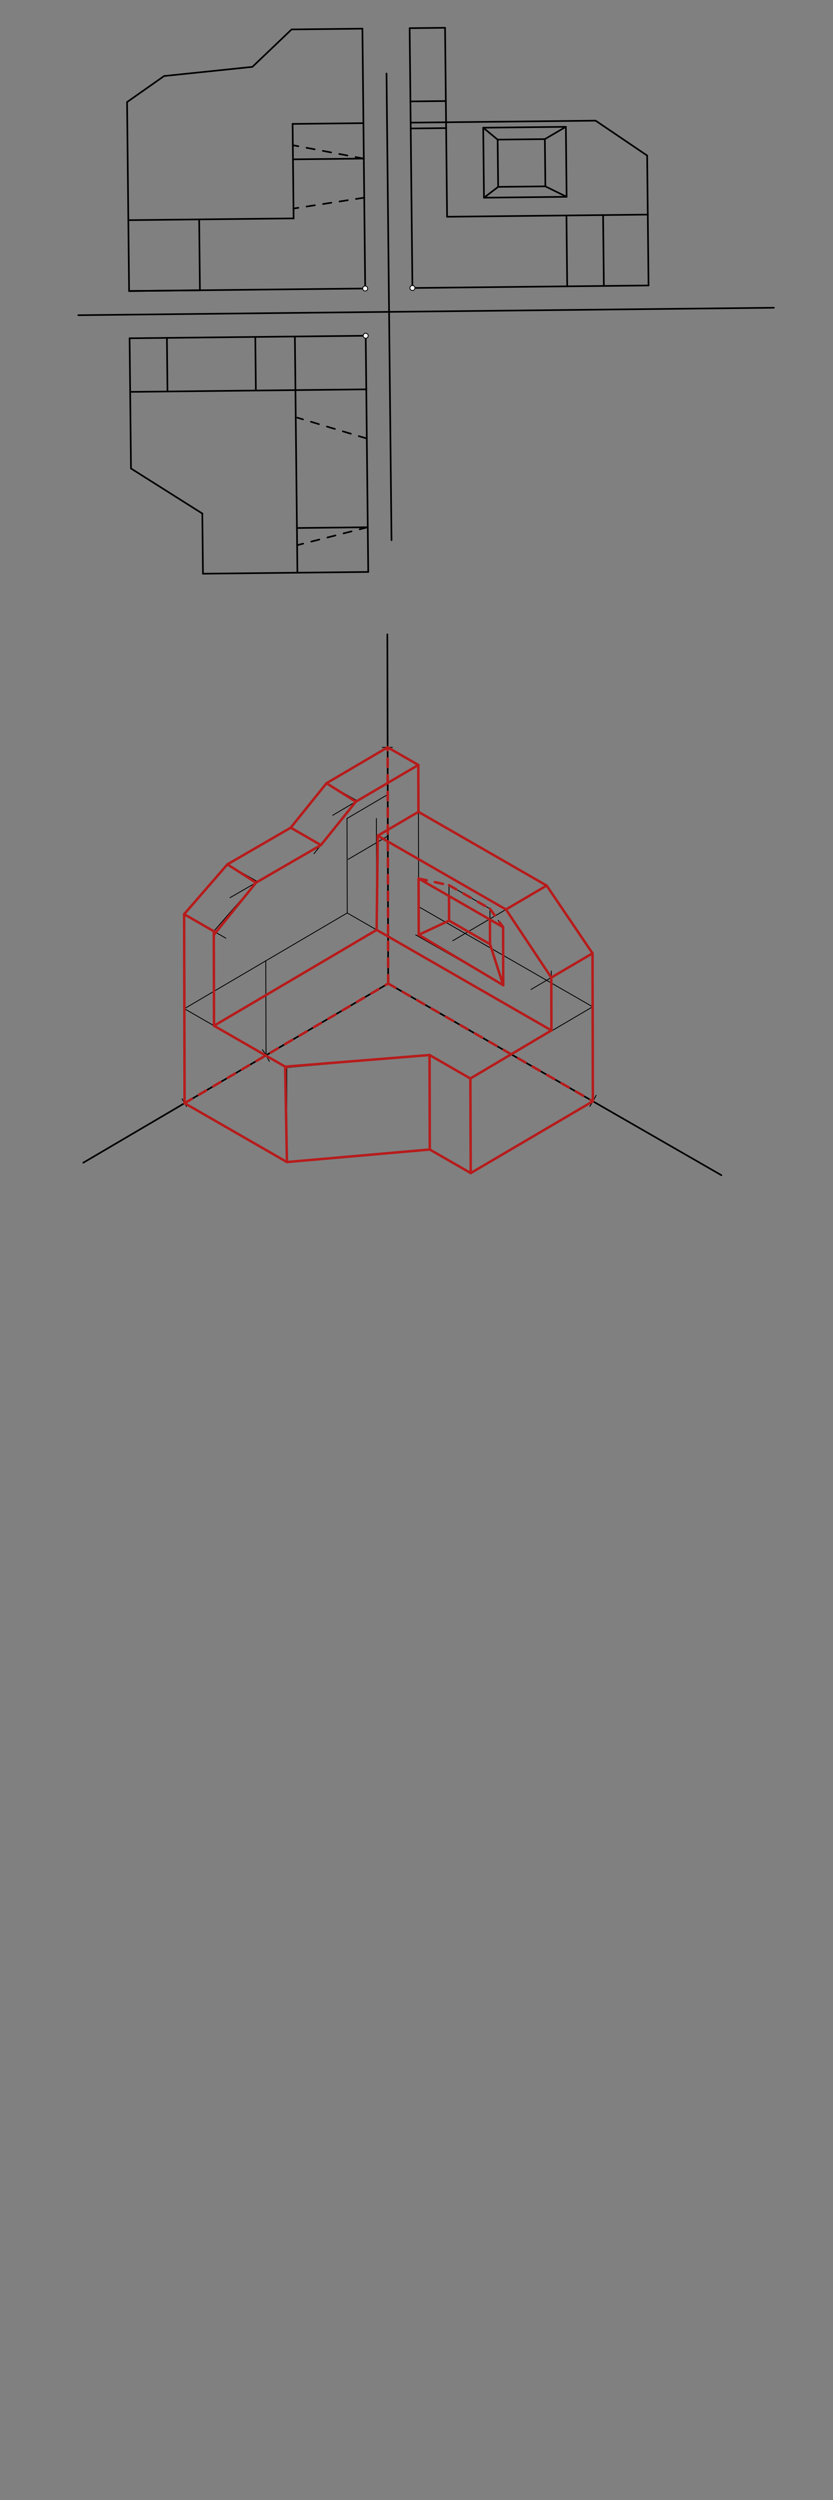 <svg xmlns="http://www.w3.org/2000/svg" class="svg--816" height="100%" preserveAspectRatio="xMidYMid meet" viewBox="0 0 1000 3000" width="100%"><rect x="0" y="0" width="1000" height="3000" fill="#808080" stroke="none"/><defs><marker id="marker-arrow" markerHeight="16" markerUnits="userSpaceOnUse" markerWidth="24" orient="auto-start-reverse" refX="24" refY="4" viewBox="0 0 24 8"><path d="M 0 0 L 24 4 L 0 8 z" stroke="inherit"></path></marker></defs><g class="aux-layer--949"><g class="element--733"><line stroke="#000000" stroke-dasharray="none" stroke-linecap="round" stroke-width="2" x1="464" x2="470" y1="88.234" y2="648.234"></line></g><g class="element--733"><line stroke="#000000" stroke-dasharray="none" stroke-linecap="round" stroke-width="2" x1="94" x2="928.99" y1="378.234" y2="369.288"></line></g><g class="element--733"><line stroke="#000000" stroke-dasharray="none" stroke-linecap="round" stroke-width="2" x1="438.416" x2="154.967" y1="346.196" y2="349.233"></line></g><g class="element--733"><line stroke="#000000" stroke-dasharray="none" stroke-linecap="round" stroke-width="2" x1="495.105" x2="778.554" y1="345.589" y2="342.552"></line></g><g class="element--733"><line stroke="#000000" stroke-dasharray="none" stroke-linecap="round" stroke-width="2" x1="439.023" x2="155.575" y1="402.886" y2="405.923"></line></g><g class="element--733"><line stroke="#000000" stroke-dasharray="none" stroke-linecap="round" stroke-width="2" x1="438.416" x2="435.075" y1="346.196" y2="34.403"></line></g><g class="element--733"><line stroke="#000000" stroke-dasharray="none" stroke-linecap="round" stroke-width="2" x1="495.105" x2="491.765" y1="345.589" y2="33.796"></line></g><g class="element--733"><line stroke="#000000" stroke-dasharray="none" stroke-linecap="round" stroke-width="2" x1="435.075" x2="378.385" y1="34.403" y2="35.01"></line></g><g class="element--733"><line stroke="#000000" stroke-dasharray="none" stroke-linecap="round" stroke-width="2" x1="378.385" x2="350.041" y1="35.01" y2="35.314"></line></g><g class="element--733"><line stroke="#000000" stroke-dasharray="none" stroke-linecap="round" stroke-width="2" x1="154.967" x2="153.449" y1="349.233" y2="207.509"></line></g><g class="element--733"><line stroke="#000000" stroke-dasharray="none" stroke-linecap="round" stroke-width="2" x1="154.967" x2="240.002" y1="349.233" y2="348.322"></line></g><g class="element--733"><line stroke="#000000" stroke-dasharray="none" stroke-linecap="round" stroke-width="2" x1="240.002" x2="239.091" y1="348.322" y2="263.287"></line></g><g class="element--733"><line stroke="#000000" stroke-dasharray="none" stroke-linecap="round" stroke-width="2" x1="239.091" x2="154.056" y1="263.287" y2="264.199"></line></g><g class="element--733"><line stroke="#000000" stroke-dasharray="none" stroke-linecap="round" stroke-width="2" x1="239.091" x2="352.47" y1="263.287" y2="262.073"></line></g><g class="element--733"><line stroke="#000000" stroke-dasharray="none" stroke-linecap="round" stroke-width="2" x1="352.47" x2="351.255" y1="262.073" y2="148.693"></line></g><g class="element--733"><line stroke="#000000" stroke-dasharray="none" stroke-linecap="round" stroke-width="2" x1="351.255" x2="436.29" y1="148.693" y2="147.782"></line></g><g class="element--733"><line stroke="#000000" stroke-dasharray="none" stroke-linecap="round" stroke-width="2" x1="153.449" x2="153.145" y1="207.509" y2="179.164"></line></g><g class="element--733"><line stroke="#000000" stroke-dasharray="none" stroke-linecap="round" stroke-width="2" x1="153.145" x2="152.538" y1="179.164" y2="122.474"></line></g><g class="element--733"><line stroke="#000000" stroke-dasharray="none" stroke-linecap="round" stroke-width="2" x1="152.538" x2="197" y1="122.474" y2="91.234"></line></g><g class="element--733"><line stroke="#000000" stroke-dasharray="none" stroke-linecap="round" stroke-width="2" x1="197" x2="303" y1="91.234" y2="80.234"></line></g><g class="element--733"><line stroke="#000000" stroke-dasharray="none" stroke-linecap="round" stroke-width="2" x1="303" x2="350.041" y1="80.234" y2="35.314"></line></g><g class="element--733"><line stroke="#000000" stroke-dasharray="none" stroke-linecap="round" stroke-width="2" x1="491.765" x2="520.11" y1="33.796" y2="33.492"></line></g><g class="element--733"><line stroke="#000000" stroke-dasharray="none" stroke-linecap="round" stroke-width="2" x1="520.11" x2="534.282" y1="33.492" y2="33.34"></line></g><g class="element--733"><line stroke="#000000" stroke-dasharray="none" stroke-linecap="round" stroke-width="2" x1="534.282" x2="535.497" y1="33.34" y2="146.719"></line></g><g class="element--733"><line stroke="#000000" stroke-dasharray="none" stroke-linecap="round" stroke-width="2" x1="535.497" x2="492.98" y1="146.719" y2="147.175"></line></g><g class="element--733"><line stroke="#000000" stroke-dasharray="none" stroke-linecap="round" stroke-width="2" x1="535.497" x2="536.712" y1="146.719" y2="260.099"></line></g><g class="element--733"><line stroke="#000000" stroke-dasharray="none" stroke-linecap="round" stroke-width="2" x1="778.554" x2="777.643" y1="342.552" y2="257.517"></line></g><g class="element--733"><line stroke="#000000" stroke-dasharray="none" stroke-linecap="round" stroke-width="2" x1="536.712" x2="777.643" y1="260.099" y2="257.517"></line></g><g class="element--733"><line stroke="#000000" stroke-dasharray="none" stroke-linecap="round" stroke-width="2" x1="777.643" x2="776.883" y1="257.517" y2="186.655"></line></g><g class="element--733"><line stroke="#000000" stroke-dasharray="none" stroke-linecap="round" stroke-width="2" x1="436.745" x2="351.711" y1="190.3" y2="191.211"></line></g><g class="element--733"><line stroke="#000000" stroke-dasharray="none" stroke-linecap="round" stroke-width="2" x1="535.497" x2="715.017" y1="146.719" y2="144.796"></line></g><g class="element--733"><line stroke="#000000" stroke-dasharray="none" stroke-linecap="round" stroke-width="2" x1="776.883" x2="715.017" y1="186.655" y2="144.796"></line></g><g class="element--733"><line stroke="#000000" stroke-dasharray="none" stroke-linecap="round" stroke-width="2" x1="598.011" x2="654.7" y1="224.234" y2="223.627"></line></g><g class="element--733"><line stroke="#000000" stroke-dasharray="none" stroke-linecap="round" stroke-width="2" x1="654.7" x2="654.093" y1="223.627" y2="166.937"></line></g><g class="element--733"><line stroke="#000000" stroke-dasharray="none" stroke-linecap="round" stroke-width="2" x1="654.093" x2="597.403" y1="166.937" y2="167.545"></line></g><g class="element--733"><line stroke="#000000" stroke-dasharray="none" stroke-linecap="round" stroke-width="2" x1="598.011" x2="597.403" y1="224.234" y2="167.545"></line></g><g class="element--733"><line stroke="#000000" stroke-dasharray="none" stroke-linecap="round" stroke-width="2" x1="581" x2="680.207" y1="237.234" y2="236.171"></line></g><g class="element--733"><line stroke="#000000" stroke-dasharray="none" stroke-linecap="round" stroke-width="2" x1="680.207" x2="679.307" y1="236.171" y2="152.188"></line></g><g class="element--733"><line stroke="#000000" stroke-dasharray="none" stroke-linecap="round" stroke-width="2" x1="679.307" x2="580.1" y1="152.188" y2="153.251"></line></g><g class="element--733"><line stroke="#000000" stroke-dasharray="none" stroke-linecap="round" stroke-width="2" x1="581" x2="580.1" y1="237.234" y2="153.251"></line></g><g class="element--733"><line stroke="#000000" stroke-dasharray="none" stroke-linecap="round" stroke-width="2" x1="581" x2="598.011" y1="237.234" y2="224.234"></line></g><g class="element--733"><line stroke="#000000" stroke-dasharray="none" stroke-linecap="round" stroke-width="2" x1="597.403" x2="580.1" y1="167.545" y2="153.251"></line></g><g class="element--733"><line stroke="#000000" stroke-dasharray="none" stroke-linecap="round" stroke-width="2" x1="654.093" x2="679.307" y1="166.937" y2="152.188"></line></g><g class="element--733"><line stroke="#000000" stroke-dasharray="none" stroke-linecap="round" stroke-width="2" x1="654.7" x2="680.207" y1="223.627" y2="236.171"></line></g><g class="element--733"><line stroke="#000000" stroke-dasharray="none" stroke-linecap="round" stroke-width="2" x1="680.004" x2="680.915" y1="258.563" y2="343.598"></line></g><g class="element--733"><line stroke="#000000" stroke-dasharray="none" stroke-linecap="round" stroke-width="2" x1="723.998" x2="724.91" y1="258.092" y2="343.127"></line></g><g class="element--733"><line stroke="#000000" stroke-dasharray="none" stroke-linecap="round" stroke-width="2" x1="535.224" x2="492.707" y1="121.243" y2="121.698"></line></g><g class="element--733"><line stroke="#000000" stroke-dasharray="none" stroke-linecap="round" stroke-width="2" x1="535.572" x2="493.055" y1="153.728" y2="154.184"></line></g><g class="element--733"><line stroke="#000000" stroke-dasharray="10" stroke-linecap="round" stroke-width="2" x1="436.745" x2="351.54" y1="190.3" y2="174.245"></line></g><g class="element--733"><line stroke="#000000" stroke-dasharray="10" stroke-linecap="round" stroke-width="2" x1="437.248" x2="352.356" y1="237.232" y2="250.239"></line></g><g class="element--733"><line stroke="#000000" stroke-dasharray="none" stroke-linecap="round" stroke-width="2" x1="439.023" x2="442.06" y1="402.886" y2="686.334"></line></g><g class="element--733"><line stroke="#000000" stroke-dasharray="none" stroke-linecap="round" stroke-width="2" x1="442.06" x2="243.646" y1="686.334" y2="688.46"></line></g><g class="element--733"><line stroke="#000000" stroke-dasharray="none" stroke-linecap="round" stroke-width="2" x1="155.575" x2="157.249" y1="405.923" y2="562.189"></line></g><g class="element--733"><line stroke="#000000" stroke-dasharray="none" stroke-linecap="round" stroke-width="2" x1="243.646" x2="242.872" y1="688.46" y2="616.236"></line></g><g class="element--733"><line stroke="#000000" stroke-dasharray="none" stroke-linecap="round" stroke-width="2" x1="157.249" x2="242.872" y1="562.189" y2="616.236"></line></g><g class="element--733"><line stroke="#000000" stroke-dasharray="none" stroke-linecap="round" stroke-width="2" x1="439.712" x2="156.264" y1="467.216" y2="470.253"></line></g><g class="element--733"><line stroke="#000000" stroke-dasharray="none" stroke-linecap="round" stroke-width="2" x1="200.367" x2="201.056" y1="405.443" y2="469.773"></line></g><g class="element--733"><line stroke="#000000" stroke-dasharray="none" stroke-linecap="round" stroke-width="2" x1="306.472" x2="307.161" y1="404.306" y2="468.636"></line></g><g class="element--733"><line stroke="#000000" stroke-dasharray="none" stroke-linecap="round" stroke-width="2" x1="353.989" x2="354.678" y1="403.797" y2="468.127"></line></g><g class="element--733"><line stroke="#000000" stroke-dasharray="none" stroke-linecap="round" stroke-width="2" x1="354.678" x2="357.026" y1="468.127" y2="687.245"></line></g><g class="element--733"><line stroke="#000000" stroke-dasharray="none" stroke-linecap="round" stroke-width="2" x1="441.485" x2="356.451" y1="632.69" y2="633.601"></line></g><g class="element--733"><line stroke="#000000" stroke-dasharray="10" stroke-linecap="round" stroke-width="2" x1="440.345" x2="357" y1="526.22" y2="501.234"></line></g><g class="element--733"><line stroke="#000000" stroke-dasharray="10" stroke-linecap="round" stroke-width="2" x1="441.485" x2="356.689" y1="632.69" y2="654.234"></line></g><g class="element--733"><line stroke="#000000" stroke-dasharray="none" stroke-linecap="round" stroke-width="2" x1="465" x2="466" y1="761.234" y2="1180.234"></line></g><g class="element--733"><line stroke="#000000" stroke-dasharray="none" stroke-linecap="round" stroke-width="2" x1="866" x2="466" y1="1410.234" y2="1180.234"></line></g><g class="element--733"><line stroke="#000000" stroke-dasharray="none" stroke-linecap="round" stroke-width="2" x1="100" x2="466" y1="1395.234" y2="1180.234"></line></g><g class="element--733"><path d="M 708.097 1327.684 A 283.465 283.465 0 0 0 715.708 1314.391" fill="none" stroke="#000000" stroke-dasharray="none" stroke-linecap="round" stroke-width="1"></path></g><g class="element--733"><path d="M 218.539 1318.492 A 283.465 283.465 0 0 0 223.924 1327.718" fill="none" stroke="#000000" stroke-dasharray="none" stroke-linecap="round" stroke-width="1"></path></g><g class="element--733"><path d="M 458.916 896.858 A 283.465 283.465 0 0 1 471.061 896.815" fill="none" stroke="#000000" stroke-dasharray="none" stroke-linecap="round" stroke-width="1"></path></g><g class="element--733"><line stroke="#000000" stroke-dasharray="none" stroke-linecap="round" stroke-width="1" x1="465.323" x2="391.999" y1="896.771" y2="939.844"></line></g><g class="element--733"><line stroke="#000000" stroke-dasharray="none" stroke-linecap="round" stroke-width="1" x1="221.586" x2="221.248" y1="1323.811" y2="1182.079"></line></g><g class="element--733"><line stroke="#000000" stroke-dasharray="none" stroke-linecap="round" stroke-width="1" x1="221.248" x2="221.113" y1="1182.079" y2="1125.386"></line></g><g class="element--733"><line stroke="#000000" stroke-dasharray="none" stroke-linecap="round" stroke-width="1" x1="221.113" x2="221.045" y1="1125.386" y2="1097.04"></line></g><g class="element--733"><path d="M 315.03 1259.588 A 113.386 113.386 0 0 1 323.266 1273.636" fill="none" stroke="#000000" stroke-dasharray="none" stroke-linecap="round" stroke-width="1"></path></g><g class="element--733"><line stroke="#000000" stroke-dasharray="none" stroke-linecap="round" stroke-width="1" x1="319.352" x2="319.081" y1="1266.38" y2="1152.995"></line></g><g class="element--733"><line stroke="#000000" stroke-dasharray="none" stroke-linecap="round" stroke-width="1" x1="319.081" x2="221.133" y1="1152.995" y2="1210.533"></line></g><g class="element--733"><line stroke="#000000" stroke-dasharray="none" stroke-linecap="round" stroke-width="1" x1="221.045" x2="273" y1="1097.04" y2="1037.234"></line></g><g class="element--733"><line stroke="#000000" stroke-dasharray="none" stroke-linecap="round" stroke-width="1" x1="273" x2="349" y1="1037.234" y2="993.234"></line></g><g class="element--733"><line stroke="#000000" stroke-dasharray="none" stroke-linecap="round" stroke-width="1" x1="349" x2="391.999" y1="993.234" y2="939.844"></line></g><g class="element--733"><line stroke="#000000" stroke-dasharray="none" stroke-linecap="round" stroke-width="1" x1="319.081" x2="416.847" y1="1152.995" y2="1095.564"></line></g><g class="element--733"><line stroke="#000000" stroke-dasharray="none" stroke-linecap="round" stroke-width="1" x1="416.847" x2="416.576" y1="1095.564" y2="982.179"></line></g><g class="element--733"><line stroke="#000000" stroke-dasharray="none" stroke-linecap="round" stroke-width="1" x1="416.576" x2="465.809" y1="982.179" y2="953.258"></line></g><g class="element--733"><line stroke="#000000" stroke-dasharray="none" stroke-linecap="round" stroke-width="1" x1="465.847" x2="417.911" y1="1003.079" y2="1031.239"></line></g><g class="element--733"><line stroke="#000000" stroke-dasharray="none" stroke-linecap="round" stroke-width="1" x1="711.737" x2="711.467" y1="1321.533" y2="1208.148"></line></g><g class="element--733"><line stroke="#000000" stroke-dasharray="none" stroke-linecap="round" stroke-width="1" x1="711.467" x2="502.59" y1="1208.148" y2="1088.044"></line></g><g class="element--733"><line stroke="#000000" stroke-dasharray="none" stroke-linecap="round" stroke-width="1" x1="502.59" x2="502.184" y1="1088.044" y2="917.965"></line></g><g class="element--733"><line stroke="#000000" stroke-dasharray="none" stroke-linecap="round" stroke-width="1" x1="502.184" x2="465.323" y1="917.965" y2="896.771"></line></g><g class="element--733"><line stroke="#000000" stroke-dasharray="none" stroke-linecap="round" stroke-width="1" x1="710.357" x2="656.225" y1="1143.986" y2="1062.687"></line></g><g class="element--733"><line stroke="#000000" stroke-dasharray="none" stroke-linecap="round" stroke-width="1" x1="711.467" x2="711.313" y1="1208.148" y2="1143.983"></line></g><g class="element--733"><line stroke="#000000" stroke-dasharray="none" stroke-linecap="round" stroke-width="1" x1="656.225" x2="501.83" y1="1062.687" y2="973.909"></line></g><g class="element--733"><line stroke="#000000" stroke-dasharray="none" stroke-linecap="round" stroke-width="1" x1="221.586" x2="344.455" y1="1323.811" y2="1394.46"></line></g><g class="element--733"><line stroke="#000000" stroke-dasharray="none" stroke-linecap="round" stroke-width="1" x1="711.737" x2="565.089" y1="1321.533" y2="1407.679"></line></g><g class="element--733"><line stroke="#000000" stroke-dasharray="none" stroke-linecap="round" stroke-width="1" x1="565.089" x2="515.942" y1="1407.679" y2="1379.419"></line></g><g class="element--733"><line stroke="#000000" stroke-dasharray="none" stroke-linecap="round" stroke-width="1" x1="344.455" x2="515.942" y1="1394.46" y2="1379.419"></line></g><g class="element--733"><line stroke="#000000" stroke-dasharray="none" stroke-linecap="round" stroke-width="1" x1="344.455" x2="344.184" y1="1394.46" y2="1281.075"></line></g><g class="element--733"><line stroke="#000000" stroke-dasharray="none" stroke-linecap="round" stroke-width="1" x1="515.942" x2="515.671" y1="1379.419" y2="1266.034"></line></g><g class="element--733"><line stroke="#000000" stroke-dasharray="none" stroke-linecap="round" stroke-width="1" x1="565.089" x2="564.818" y1="1407.679" y2="1294.294"></line></g><g class="element--733"><line stroke="#000000" stroke-dasharray="none" stroke-linecap="round" stroke-width="1" x1="344.184" x2="221.316" y1="1281.075" y2="1210.425"></line></g><g class="element--733"><line stroke="#000000" stroke-dasharray="none" stroke-linecap="round" stroke-width="1" x1="344.184" x2="515.671" y1="1281.075" y2="1266.034"></line></g><g class="element--733"><line stroke="#000000" stroke-dasharray="none" stroke-linecap="round" stroke-width="1" x1="515.671" x2="564.818" y1="1266.034" y2="1294.294"></line></g><g class="element--733"><line stroke="#000000" stroke-dasharray="none" stroke-linecap="round" stroke-width="1" x1="564.818" x2="711.467" y1="1294.294" y2="1208.148"></line></g><g class="element--733"><line stroke="#000000" stroke-dasharray="none" stroke-linecap="round" stroke-width="1" x1="416.847" x2="661.963" y1="1095.564" y2="1236.506"></line></g><g class="element--733"><line stroke="#000000" stroke-dasharray="none" stroke-linecap="round" stroke-width="1" x1="711.313" x2="637.483" y1="1143.983" y2="1187.354"></line></g><g class="element--733"><line stroke="#000000" stroke-dasharray="none" stroke-linecap="round" stroke-width="1" x1="656.225" x2="543.421" y1="1062.687" y2="1128.951"></line></g><g class="element--733"><line stroke="#000000" stroke-dasharray="none" stroke-linecap="round" stroke-width="1" x1="661.963" x2="661.793" y1="1236.506" y2="1165.232"></line></g><g class="element--733"><line stroke="#000000" stroke-dasharray="none" stroke-linecap="round" stroke-width="1" x1="661.812" x2="607.413" y1="1173.062" y2="1091.362"></line></g><g class="element--733"><line stroke="#000000" stroke-dasharray="none" stroke-linecap="round" stroke-width="1" x1="502.184" x2="399.411" y1="917.965" y2="978.338"></line></g><g class="element--733"><line stroke="#000000" stroke-dasharray="none" stroke-linecap="round" stroke-width="1" x1="391.999" x2="428.248" y1="939.844" y2="960.687"></line></g><g class="element--733"><line stroke="#000000" stroke-dasharray="none" stroke-linecap="round" stroke-width="1" x1="428.248" x2="376.933" y1="960.687" y2="1024.402"></line></g><g class="element--733"><line stroke="#000000" stroke-dasharray="none" stroke-linecap="round" stroke-width="1" x1="349" x2="385.251" y1="993.234" y2="1014.079"></line></g><g class="element--733"><line stroke="#000000" stroke-dasharray="none" stroke-linecap="round" stroke-width="1" x1="385.249" x2="276.158" y1="1014.077" y2="1077.235"></line></g><g class="element--733"><line stroke="#000000" stroke-dasharray="none" stroke-linecap="round" stroke-width="1" x1="273" x2="308.602" y1="1037.234" y2="1057.706"></line></g><g class="element--733"><line stroke="#000000" stroke-dasharray="none" stroke-linecap="round" stroke-width="1" x1="221.045" x2="271.072" y1="1097.04" y2="1125.805"></line></g><g class="element--733"><line stroke="#000000" stroke-dasharray="none" stroke-linecap="round" stroke-width="1" x1="308.602" x2="256.624" y1="1057.706" y2="1117.538"></line></g><g class="element--733"><line stroke="#000000" stroke-dasharray="none" stroke-linecap="round" stroke-width="1" x1="256.648" x2="256.919" y1="1117.511" y2="1231.232"></line></g><g class="element--733"><line stroke="#000000" stroke-dasharray="none" stroke-linecap="round" stroke-width="1" x1="256.918" x2="452.164" y1="1230.897" y2="1116.203"></line></g><g class="element--733"><line stroke="#000000" stroke-dasharray="none" stroke-linecap="round" stroke-width="1" x1="607.413" x2="496.009" y1="1091.362" y2="1027.305"></line></g><g class="element--733"><line stroke="#000000" stroke-dasharray="none" stroke-linecap="round" stroke-width="1" x1="452.164" x2="451.844" y1="1116.203" y2="982.232"></line></g><g class="element--733"><line stroke="#000000" stroke-dasharray="none" stroke-linecap="round" stroke-width="1" x1="502.318" x2="452.868" y1="974.19" y2="1003.239"></line></g><g class="element--733"><line stroke="#000000" stroke-dasharray="none" stroke-linecap="round" stroke-width="1" x1="496.009" x2="453.188" y1="1027.305" y2="1002.683"></line></g><g class="element--733"><line stroke="#000000" stroke-dasharray="none" stroke-linecap="round" stroke-width="1" x1="502.225" x2="603.96" y1="1054.068" y2="1112.565"></line></g><g class="element--733"><line stroke="#000000" stroke-dasharray="none" stroke-linecap="round" stroke-width="1" x1="603.96" x2="604.126" y1="1112.565" y2="1182.225"></line></g><g class="element--733"><line stroke="#000000" stroke-dasharray="none" stroke-linecap="round" stroke-width="1" x1="604.126" x2="498.991" y1="1182.225" y2="1121.772"></line></g><g class="element--733"><line stroke="#000000" stroke-dasharray="none" stroke-linecap="round" stroke-width="1" x1="502.509" x2="502.67" y1="1054.231" y2="1121.763"></line></g><g class="element--733"><line stroke="#000000" stroke-dasharray="none" stroke-linecap="round" stroke-width="1" x1="539" x2="563.574" y1="1062.234" y2="1076.364"></line></g><g class="element--733"><line stroke="#000000" stroke-dasharray="none" stroke-linecap="round" stroke-width="1" x1="563.574" x2="588.147" y1="1076.364" y2="1090.494"></line></g><g class="element--733"><line stroke="#000000" stroke-dasharray="none" stroke-linecap="round" stroke-width="1" x1="588.147" x2="588.249" y1="1090.494" y2="1133.014"></line></g><g class="element--733"><line stroke="#000000" stroke-dasharray="none" stroke-linecap="round" stroke-width="1" x1="588.249" x2="539.101" y1="1133.014" y2="1104.754"></line></g><g class="element--733"><line stroke="#000000" stroke-dasharray="none" stroke-linecap="round" stroke-width="1" x1="539.101" x2="539" y1="1104.754" y2="1062.234"></line></g><g class="element--733"><line stroke="#000000" stroke-dasharray="none" stroke-linecap="round" stroke-width="1" x1="502.509" x2="539.031" y1="1054.231" y2="1075.231"></line></g><g class="element--733"><line stroke="#000000" stroke-dasharray="10" stroke-linecap="round" stroke-width="1" x1="502.509" x2="539" y1="1054.231" y2="1062.234"></line></g><g class="element--733"><line stroke="#000000" stroke-dasharray="10" stroke-linecap="round" stroke-width="1" x1="603.96" x2="588.147" y1="1112.565" y2="1090.494"></line></g><g class="element--733"><line stroke="#000000" stroke-dasharray="10" stroke-linecap="round" stroke-width="1" x1="604.126" x2="588.249" y1="1182.225" y2="1133.014"></line></g><g class="element--733"><line stroke="#000000" stroke-dasharray="10" stroke-linecap="round" stroke-width="1" x1="502.67" x2="539.101" y1="1121.763" y2="1104.754"></line></g><g class="element--733"><circle cx="438.416" cy="346.196" r="3" stroke="#000000" stroke-width="1" fill="#ffffff"></circle>}</g><g class="element--733"><circle cx="495.105" cy="345.589" r="3" stroke="#000000" stroke-width="1" fill="#ffffff"></circle>}</g><g class="element--733"><circle cx="439.023" cy="402.886" r="3" stroke="#000000" stroke-width="1" fill="#ffffff"></circle>}</g></g><g class="main-layer--75a"><g class="element--733"><line stroke="#B71C1C" stroke-dasharray="none" stroke-linecap="round" stroke-width="3" x1="221.586" x2="221.045" y1="1323.811" y2="1097.04"></line></g><g class="element--733"><line stroke="#B71C1C" stroke-dasharray="none" stroke-linecap="round" stroke-width="3" x1="221.045" x2="273" y1="1097.04" y2="1037.234"></line></g><g class="element--733"><line stroke="#B71C1C" stroke-dasharray="none" stroke-linecap="round" stroke-width="3" x1="273" x2="349" y1="1037.234" y2="993.234"></line></g><g class="element--733"><line stroke="#B71C1C" stroke-dasharray="none" stroke-linecap="round" stroke-width="3" x1="349" x2="391.999" y1="993.234" y2="939.844"></line></g><g class="element--733"><line stroke="#B71C1C" stroke-dasharray="none" stroke-linecap="round" stroke-width="3" x1="391.999" x2="465.323" y1="939.844" y2="896.771"></line></g><g class="element--733"><line stroke="#B71C1C" stroke-dasharray="none" stroke-linecap="round" stroke-width="3" x1="465.323" x2="502.184" y1="896.771" y2="917.965"></line></g><g class="element--733"><line stroke="#B71C1C" stroke-dasharray="none" stroke-linecap="round" stroke-width="3" x1="502.182" x2="502.318" y1="917.965" y2="974.19"></line></g><g class="element--733"><line stroke="#B71C1C" stroke-dasharray="none" stroke-linecap="round" stroke-width="3" x1="502.318" x2="656.225" y1="974.19" y2="1062.687"></line></g><g class="element--733"><line stroke="#B71C1C" stroke-dasharray="none" stroke-linecap="round" stroke-width="3" x1="656.225" x2="711.313" y1="1062.687" y2="1143.983"></line></g><g class="element--733"><line stroke="#B71C1C" stroke-dasharray="none" stroke-linecap="round" stroke-width="3" x1="711.313" x2="711.737" y1="1143.983" y2="1321.533"></line></g><g class="element--733"><line stroke="#B71C1C" stroke-dasharray="none" stroke-linecap="round" stroke-width="3" x1="711.737" x2="565.089" y1="1321.533" y2="1407.679"></line></g><g class="element--733"><line stroke="#B71C1C" stroke-dasharray="none" stroke-linecap="round" stroke-width="3" x1="565.089" x2="515.942" y1="1407.679" y2="1379.419"></line></g><g class="element--733"><line stroke="#B71C1C" stroke-dasharray="none" stroke-linecap="round" stroke-width="3" x1="515.942" x2="344.455" y1="1379.419" y2="1394.46"></line></g><g class="element--733"><line stroke="#B71C1C" stroke-dasharray="none" stroke-linecap="round" stroke-width="3" x1="344.455" x2="221.586" y1="1394.46" y2="1323.811"></line></g><g class="element--733"><line stroke="#B71C1C" stroke-dasharray="none" stroke-linecap="round" stroke-width="3" x1="256.918" x2="344.184" y1="1230.897" y2="1281.075"></line></g><g class="element--733"><line stroke="#B71C1C" stroke-dasharray="none" stroke-linecap="round" stroke-width="3" x1="342.316" x2="515.671" y1="1280" y2="1266.034"></line></g><g class="element--733"><line stroke="#B71C1C" stroke-dasharray="none" stroke-linecap="round" stroke-width="3" x1="515.671" x2="564.818" y1="1266.034" y2="1294.294"></line></g><g class="element--733"><line stroke="#B71C1C" stroke-dasharray="none" stroke-linecap="round" stroke-width="3" x1="564.652" x2="661.963" y1="1294.198" y2="1236.506"></line></g><g class="element--733"><line stroke="#B71C1C" stroke-dasharray="none" stroke-linecap="round" stroke-width="3" x1="661.963" x2="661.812" y1="1236.506" y2="1173.062"></line></g><g class="element--733"><line stroke="#B71C1C" stroke-dasharray="none" stroke-linecap="round" stroke-width="3" x1="661.812" x2="607.412" y1="1173.062" y2="1091.361"></line></g><g class="element--733"><line stroke="#B71C1C" stroke-dasharray="none" stroke-linecap="round" stroke-width="3" x1="607.412" x2="453.505" y1="1091.361" y2="1002.865"></line></g><g class="element--733"><line stroke="#B71C1C" stroke-dasharray="none" stroke-linecap="round" stroke-width="3" x1="453.505" x2="502.318" y1="1002.865" y2="974.19"></line></g><g class="element--733"><line stroke="#B71C1C" stroke-dasharray="none" stroke-linecap="round" stroke-width="3" x1="256.918" x2="256.648" y1="1230.897" y2="1117.511"></line></g><g class="element--733"><line stroke="#B71C1C" stroke-dasharray="none" stroke-linecap="round" stroke-width="3" x1="256.658" x2="307.299" y1="1121.848" y2="1059.206"></line></g><g class="element--733"><line stroke="#B71C1C" stroke-dasharray="none" stroke-linecap="round" stroke-width="3" x1="307.299" x2="385.249" y1="1059.206" y2="1014.077"></line></g><g class="element--733"><line stroke="#B71C1C" stroke-dasharray="none" stroke-linecap="round" stroke-width="3" x1="385.249" x2="427.161" y1="1014.077" y2="962.036"></line></g><g class="element--733"><line stroke="#B71C1C" stroke-dasharray="none" stroke-linecap="round" stroke-width="3" x1="427.161" x2="502.182" y1="962.036" y2="917.965"></line></g><g class="element--733"><line stroke="#B71C1C" stroke-dasharray="none" stroke-linecap="round" stroke-width="3" x1="391.999" x2="427.161" y1="939.844" y2="962.036"></line></g><g class="element--733"><line stroke="#B71C1C" stroke-dasharray="none" stroke-linecap="round" stroke-width="3" x1="385.249" x2="349" y1="1014.077" y2="993.234"></line></g><g class="element--733"><line stroke="#B71C1C" stroke-dasharray="none" stroke-linecap="round" stroke-width="3" x1="273" x2="307.299" y1="1037.234" y2="1059.206"></line></g><g class="element--733"><line stroke="#B71C1C" stroke-dasharray="none" stroke-linecap="round" stroke-width="3" x1="221.045" x2="259.048" y1="1097.04" y2="1118.891"></line></g><g class="element--733"><line stroke="#B71C1C" stroke-dasharray="none" stroke-linecap="round" stroke-width="3" x1="256.918" x2="452.163" y1="1230.897" y2="1115.871"></line></g><g class="element--733"><line stroke="#B71C1C" stroke-dasharray="none" stroke-linecap="round" stroke-width="3" x1="452.163" x2="661.963" y1="1115.871" y2="1236.506"></line></g><g class="element--733"><line stroke="#B71C1C" stroke-dasharray="none" stroke-linecap="round" stroke-width="3" x1="452.163" x2="453.505" y1="1115.871" y2="1002.865"></line></g><g class="element--733"><line stroke="#B71C1C" stroke-dasharray="none" stroke-linecap="round" stroke-width="3" x1="344.455" x2="342.316" y1="1394.46" y2="1280"></line></g><g class="element--733"><line stroke="#B71C1C" stroke-dasharray="none" stroke-linecap="round" stroke-width="3" x1="515.942" x2="515.671" y1="1379.419" y2="1266.034"></line></g><g class="element--733"><line stroke="#B71C1C" stroke-dasharray="none" stroke-linecap="round" stroke-width="3" x1="565.089" x2="564.652" y1="1407.679" y2="1294.198"></line></g><g class="element--733"><line stroke="#B71C1C" stroke-dasharray="none" stroke-linecap="round" stroke-width="3" x1="607.412" x2="656.225" y1="1091.361" y2="1062.687"></line></g><g class="element--733"><line stroke="#B71C1C" stroke-dasharray="none" stroke-linecap="round" stroke-width="3" x1="661.812" x2="711.313" y1="1173.062" y2="1143.983"></line></g><g class="element--733"><line stroke="#B71C1C" stroke-dasharray="10" stroke-linecap="round" stroke-width="3" x1="221.586" x2="466" y1="1323.811" y2="1180.234"></line></g><g class="element--733"><line stroke="#B71C1C" stroke-dasharray="10" stroke-linecap="round" stroke-width="3" x1="465.998" x2="465.323" y1="1180.236" y2="896.771"></line></g><g class="element--733"><line stroke="#B71C1C" stroke-dasharray="10" stroke-linecap="round" stroke-width="3" x1="465.998" x2="711.737" y1="1180.236" y2="1321.533"></line></g><g class="element--733"><line stroke="#B71C1C" stroke-dasharray="none" stroke-linecap="round" stroke-width="3" x1="604.126" x2="502.67" y1="1182.225" y2="1121.763"></line></g><g class="element--733"><line stroke="#B71C1C" stroke-dasharray="none" stroke-linecap="round" stroke-width="3" x1="502.67" x2="502.509" y1="1121.763" y2="1054.231"></line></g><g class="element--733"><line stroke="#B71C1C" stroke-dasharray="none" stroke-linecap="round" stroke-width="3" x1="502.509" x2="603.96" y1="1054.231" y2="1112.565"></line></g><g class="element--733"><line stroke="#B71C1C" stroke-dasharray="none" stroke-linecap="round" stroke-width="3" x1="603.96" x2="604.126" y1="1112.565" y2="1182.225"></line></g><g class="element--733"><line stroke="#B71C1C" stroke-dasharray="none" stroke-linecap="round" stroke-width="3" x1="604.126" x2="588.249" y1="1182.225" y2="1133.014"></line></g><g class="element--733"><line stroke="#B71C1C" stroke-dasharray="none" stroke-linecap="round" stroke-width="3" x1="502.67" x2="539.101" y1="1121.763" y2="1104.754"></line></g><g class="element--733"><line stroke="#B71C1C" stroke-dasharray="none" stroke-linecap="round" stroke-width="3" x1="539.101" x2="539.031" y1="1104.754" y2="1075.231"></line></g><g class="element--733"><line stroke="#B71C1C" stroke-dasharray="none" stroke-linecap="round" stroke-width="3" x1="588.249" x2="588.178" y1="1133.014" y2="1103.491"></line></g><g class="element--733"><line stroke="#B71C1C" stroke-dasharray="none" stroke-linecap="round" stroke-width="3" x1="588.249" x2="539.101" y1="1133.014" y2="1104.754"></line></g><g class="element--733"><line stroke="#B71C1C" stroke-dasharray="10" stroke-linecap="round" stroke-width="3" x1="502.509" x2="539" y1="1054.231" y2="1062.234"></line></g><g class="element--733"><line stroke="#B71C1C" stroke-dasharray="10" stroke-linecap="round" stroke-width="3" x1="539" x2="588.147" y1="1062.234" y2="1090.494"></line></g><g class="element--733"><line stroke="#B71C1C" stroke-dasharray="10" stroke-linecap="round" stroke-width="3" x1="588.147" x2="603.96" y1="1090.494" y2="1112.565"></line></g></g><g class="snaps-layer--ac6"></g><g class="temp-layer--52d"></g></svg>